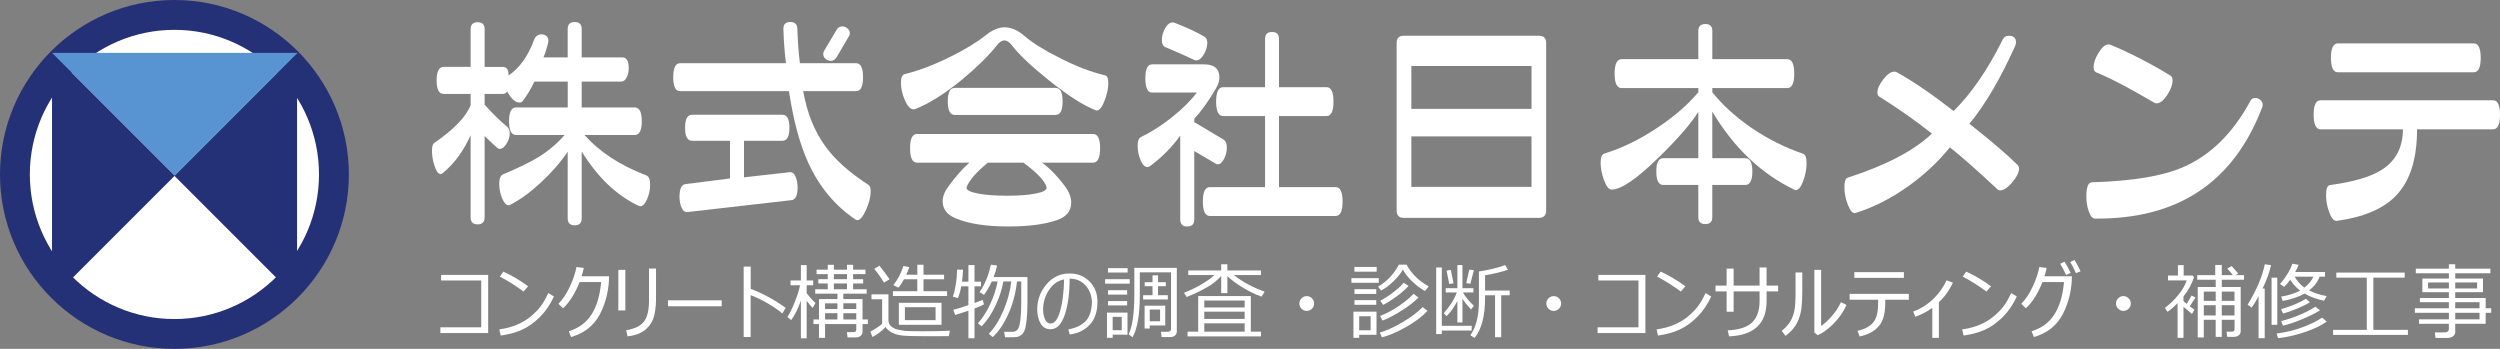 <?xml version="1.0" encoding="UTF-8"?>
<svg id="_レイヤー_1" data-name="レイヤー 1" xmlns="http://www.w3.org/2000/svg" viewBox="0 0 1102.44 153.84">
  <rect x="0" y="0" width="1102.44" height="153.84" fill="#808080" stroke="none"/>
  <defs>
    <style>
      .cls-1 {
        fill: #253177;
      }

      .cls-1, .cls-2, .cls-3 {
        stroke-width: 0px;
      }

      .cls-2 {
        fill: #fff;
      }

      .cls-3 {
        fill: #5794d1;
      }
    </style>
  </defs>
  <g>
    <path class="cls-2" d="m147.25,76.93c0,38.84-31.49,70.35-70.33,70.35S6.59,115.77,6.59,76.93,38.06,6.59,76.92,6.59s70.33,31.49,70.33,70.33"/>
    <path class="cls-1" d="m76.92,153.84C34.5,153.84,0,119.34,0,76.92S34.5,0,76.92,0s76.92,34.5,76.92,76.92-34.5,76.92-76.92,76.92m0-140.68c-35.16,0-63.76,28.61-63.76,63.76s28.6,63.77,63.76,63.77,63.75-28.61,63.75-63.77S112.08,13.16,76.92,13.16"/>
    <polygon class="cls-1" points="130.99 23.3 130.99 131.61 76.83 77.46 130.99 23.3"/>
    <polygon class="cls-1" points="22.94 131.61 22.94 23.3 77.09 77.45 22.94 131.61"/>
    <polygon class="cls-3" points="131.23 23.3 22.94 23.3 77.08 77.46 131.23 23.3"/>
  </g>
  <g>
    <path class="cls-2" d="m224.24,33.32c4.87-3.3,8.64-8.56,11.3-15.83.64-1.56,1.71-2.35,3.3-2.35.96,0,1.73.34,2.37,1.02.59.69.78,1.59.5,2.67-.55,2.36-1.23,4.48-2.05,6.48h10.68v-12.53c0-2.04,1.03-3.07,3.08-3.07s3.09,1.03,3.09,3.07v12.53h17.96c1.84,0,2.78,1.59,2.78,4.72,0,1.58-.31,2.97-.94,4.16-.61,1.21-1.43,1.79-2.45,1.79h-17.35v11.41h23.4c2.07,0,3.1,2.01,3.1,6.06s-1.04,6.07-3.1,6.07h-22.18c6.52,7.37,15.62,13.35,27.33,17.86,1.09.4,1.64,1.77,1.64,4.12,0,2.12-.45,4.22-1.34,6.3-.89,2.09-1.89,3.14-2.98,3.14-.2,0-.4-.04-.61-.11-9.8-4.58-18.21-12.58-25.26-24.03v29.48c0,2.06-1.03,3.08-3.09,3.08s-3.08-1.03-3.08-3.08v-29.39c-3.01,4.52-6.93,9.04-11.76,13.53-4.83,4.48-9.36,7.78-13.62,9.89-.19.14-.44.21-.72.21-1.01,0-1.95-1.03-2.81-3.08-.85-2.05-1.28-4.15-1.28-6.26,0-2.4.57-3.84,1.75-4.32,6.79-2.87,11.9-5.37,15.41-7.49,4.45-2.74,8.35-6.02,11.7-9.85h-21.46c-2.05,0-3.07-2.04-3.07-6.07s1.02-6.06,3.07-6.06h22.81v-11.41h-14.7c-1.57,3.3-3.31,6.17-5.21,8.64-.3.4-.71.61-1.25.61-1.99,0-3.83-1.65-5.54-4.94-.4.76-1.03,1.12-1.85,1.12h-8.11v4.74c3.57,3.97,6.91,7.26,10.06,9.86.68.68,1.03,1.61,1.03,2.77,0,1.57-.48,3.1-1.44,4.62-.96,1.5-1.94,2.26-2.88,2.26-.47,0-.89-.18-1.23-.52-.77-.62-2.6-2.33-5.54-5.13v35.85c0,2.04-1.02,3.08-3.08,3.08s-3.09-1.03-3.09-3.08v-36.27c-3.08,7-7.22,12.61-12.42,16.86-.27.2-.55.3-.83.3-.96,0-1.83-1.15-2.61-3.45-.8-2.28-1.17-4.52-1.17-6.71,0-1.92.29-3.09.92-3.5,8.77-6.02,14.14-11.6,16.12-16.74v-4.94h-11.91c-2.06,0-3.09-1.97-3.09-5.94s1.03-5.97,3.09-5.97h11.91V12.87c0-2.05,1.03-3.07,3.09-3.07s3.08,1.02,3.08,3.07v16.65h8.11c1.64,0,2.45,1.26,2.45,3.81"/>
    <path class="cls-2" d="m382.93,81.5c.68.4,1.03,1.36,1.03,2.86,0,2.4-.68,5.12-2.05,8.18-1.38,3.04-2.65,4.56-3.81,4.56-.27,0-.52-.06-.7-.2-9.05-6.03-16.03-14.38-20.96-25.07-3.77-8.29-6.59-18.83-8.53-31.63h-47.97c-2.05,0-3.06-2.05-3.06-6.15s1.02-6.18,3.06-6.18h46.64c-.63-5.2-.99-10.2-1.12-15-.08-2.1.95-3.17,3.07-3.17,1.99,0,3.01,1,3.08,2.97.19,5.74.58,10.81,1.13,15.2h24.76c2.05,0,3.08,2.06,3.08,6.18s-1.03,6.15-3.08,6.15h-23.31c1.7,9.59,4.93,17.64,9.65,24.15,4.24,5.95,10.61,11.66,19.1,17.15m-33.88,6.76l-45.91,5.25c-1.11.12-1.95-.5-2.58-1.9-.62-1.4-.93-3.01-.93-4.78,0-3.58.89-5.47,2.68-5.65l19.6-2.48v-16.62h-16.73c-2.05,0-3.09-1.92-3.09-5.74s1.04-5.74,3.09-5.74h39.86c2.05,0,3.07,1.91,3.07,5.74s-1.02,5.74-3.07,5.74h-16.96v16.12l20.14-2.26c1.09-.12,1.94.5,2.56,1.9.61,1.4.93,2.99.93,4.79,0,3.55-.89,5.44-2.67,5.63m25.15-72l-5.32,9.04c-.63,1.03-1.48,1.54-2.58,1.54-.82,0-1.57-.27-2.25-.87-.69-.59-1.03-1.32-1.03-2.22,0-.47.17-.99.51-1.54l5.36-9.03c.6-1.03,1.47-1.54,2.56-1.54.82,0,1.58.3,2.26.89.67.57,1.04,1.31,1.04,2.19,0,.48-.18,1-.53,1.54"/>
    <path class="cls-2" d="m487.28,33.21c.98.21,1.45,1.36,1.45,3.4,0,2.6-.63,5.37-1.86,8.32-1.23,2.95-2.46,4.17-3.71,3.69-5.33-2.06-12.17-6.44-20.54-13.14-7.65-6.1-13.13-11.27-16.42-15.52-1.1-1.43-2.19-2.14-3.28-2.14s-2.19.71-3.29,2.14c-3.63,4.57-8.7,9.59-15.21,15-7.73,6.37-14.71,10.74-20.94,13.16-.21.06-.43.09-.63.09-1.36,0-2.65-1.34-3.81-4-1.16-2.67-1.75-5.25-1.75-7.71,0-2.26.56-3.53,1.64-3.81,6.38-1.57,13.12-4.13,20.25-7.7,6.35-3.16,11.52-6.29,15.5-9.44,2.88-2.33,5.68-3.51,8.42-3.51s5.65,1.27,8.53,3.71c3.69,3.17,8.83,6.38,15.41,9.65,7.33,3.77,14.06,6.38,20.22,7.8m-5.22,38.53h-22.5c3.5,2.59,6.85,6.06,10.07,10.37,1.84,2.47,2.77,4.9,2.77,7.28,0,3.7-2.13,6.28-6.37,7.72-5.41,1.85-12.49,2.77-21.25,2.77-9.87,0-17.64-1.19-23.33-3.59-3.81-1.58-5.74-4.09-5.74-7.5,0-2.12.83-4.28,2.46-6.47,3.41-4.65,6.53-8.18,9.34-10.58h-23.1c-2.06,0-3.07-2.12-3.07-6.37s1.02-6.27,3.07-6.27h77.65c2.05,0,3.08,2.1,3.08,6.27s-1.04,6.37-3.08,6.37m-16.54-21.05h-44.47c-2.06,0-3.09-1.98-3.09-5.96s1.03-5.97,3.09-5.97h44.47c2.07,0,3.08,2,3.08,5.97s-1.01,5.96-3.08,5.96m-4,31.84c-.7-2.68-4.08-6.27-10.18-10.78h-15.71c-5.14,4.24-8.25,7.83-9.34,10.78-.42,1.16,1.31,2.11,5.12,2.87,3.43.63,7.68.92,12.75.92s9.09-.29,12.3-.92c3.71-.68,5.38-1.64,5.05-2.87"/>
    <path class="cls-2" d="m526.64,66.61v30.18c0,2.05-1.04,3.09-3.09,3.09s-3.1-1.03-3.1-3.09v-36.98c-3.55,5.01-8.01,9.49-13.34,13.46-.41.28-.78.4-1.13.4-1.16,0-2.17-1.04-3.02-3.07-.87-2.05-1.29-4.15-1.29-6.26s.48-3.43,1.44-3.9c4.59-2.2,9.19-5.14,13.76-8.8,4.58-3.64,8.22-7.26,10.9-10.82h-19.73c-1.98,0-2.97-2.09-2.97-6.27s.99-6.17,2.97-6.17h22.9c4.52,0,6.79,1.92,6.79,5.75,0,1.51-.48,3.08-1.45,4.73-3.07,5.34-6.28,9.86-9.64,13.55v1.44l12.93,7.71c.97.62,1.44,1.79,1.44,3.51s-.4,3.37-1.23,4.98c-.82,1.6-1.75,2.4-2.78,2.4-.34,0-.65-.09-.92-.3l-9.44-5.54Zm4.6-50.34c.75.48,1.15,1.38,1.15,2.67,0,1.65-.53,3.34-1.55,5.08-1.03,1.75-2.12,2.61-3.29,2.61-.35,0-.65-.06-.91-.2-2.66-1.28-6.93-3.19-12.75-5.66-1.01-.4-1.54-1.47-1.54-3.17s.5-3.44,1.45-5.15c.96-1.69,2.08-2.55,3.4-2.55.27,0,.54.05.82.18,5.69,2.22,10.09,4.26,13.23,6.17m26.61,34.92h-18.48c-2.06,0-3.1-2.12-3.1-6.36s1.04-6.37,3.1-6.37h18.48v-21.26c0-2.05,1.01-3.07,3.09-3.07s3.06,1.02,3.06,3.07v21.26h20.96c2.04,0,3.07,2.12,3.07,6.37s-1.03,6.36-3.07,6.36h-20.96v31.34h24.95c2.07,0,3.09,2.11,3.09,6.36s-1.02,6.37-3.09,6.37h-55.43c-2.07,0-3.1-2.13-3.1-6.37s1.03-6.36,3.1-6.36h24.33v-31.34Z"/>
    <path class="cls-2" d="m681.82,92.78c0,2.2-1.09,3.3-3.27,3.3h-59.48c-2.12,0-3.19-1.1-3.19-3.3V18.94c0-2.1,1.07-3.19,3.19-3.19h59.48c2.18,0,3.27,1.08,3.27,3.19v73.84Zm-6.46-63.68h-52.99v18.91h52.99v-18.91Zm0,31.04h-52.99v22.27h52.99v-22.27Z"/>
    <path class="cls-2" d="m795.13,67.83c1.04.34,1.53,1.7,1.53,4.11,0,2.54-.49,5.13-1.47,7.84-1,2.71-2.09,4.05-3.24,4.05-.14,0-.31-.03-.51-.09-14.66-6.99-26.79-18.49-36.36-34.52v20.54h14.58c2.04,0,3.09,1.95,3.09,5.85s-1.04,5.95-3.09,5.95h-14.58v14.18c0,2.07-1.03,3.08-3.09,3.08s-3.08-1.01-3.08-3.08v-14.18h-15.45c-2.05,0-3.07-1.97-3.07-5.95s1.03-5.85,3.07-5.85h15.45v-20.44c-3.3,5.28-9.12,11.99-17.49,20.13-9.66,9.46-16.57,14.16-20.74,14.16-1.17,0-2.28-1.33-3.31-4.05-1-2.71-1.53-5.29-1.53-7.76s.55-3.75,1.65-4.1c7.67-2.33,15.38-6.06,23.11-11.2,7.47-4.92,13.57-10.19,18.32-15.8v-1.85h-33.81c-2.07,0-3.1-2.15-3.1-6.38s1.04-6.38,3.1-6.38h33.81v-12.41c0-2.07,1.02-3.08,3.08-3.08s3.09,1.01,3.09,3.08v12.41h33.07c2.05,0,3.06,2.14,3.06,6.38s-1.01,6.38-3.06,6.38h-33.07v1.85c4.5,5.61,10.23,10.81,17.15,15.61,7.26,4.94,14.89,8.77,22.91,11.5"/>
    <path class="cls-2" d="m868.46,54.58c9.87,7.8,16.96,13.87,21.28,18.19.39.41.61.92.61,1.54,0,1.71-1,3.75-3.02,6.12-2.03,2.36-3.79,3.53-5.3,3.53-.47,0-.86-.14-1.12-.4-8.69-8.14-15.71-14.34-21.06-18.59-5.19,6.43-11.36,12.19-18.49,17.25-7.52,5.34-15.24,9.24-23.11,11.71-1.16.35-2.28-.83-3.33-3.5-1.08-2.67-1.59-5.33-1.59-8.01,0-2.39.5-3.76,1.53-4.1,16.77-5.39,29.14-11.88,37.08-19.41-7.39-5.82-15.1-11.24-23.11-16.22-.61-.36-.94-.96-.94-1.84,0-1.72.88-3.68,2.63-5.93,1.74-2.2,3.37-3.32,4.88-3.32.34,0,.65.05.92.2,7.12,3.9,15.51,9.62,25.17,17.16,7.81-7.68,15.02-18.19,21.68-31.55.54-1.1,1.44-1.64,2.67-1.64,2.11,0,3.16.96,3.16,2.89,0,.47-.09.96-.29,1.43-6.43,14.38-13.19,25.89-20.25,34.51"/>
    <path class="cls-2" d="m997.58,47.3c-12.61,33.08-37.18,49.43-73.74,49.09-1.1,0-2.03-1.09-2.78-3.3-.7-1.99-1.03-4.17-1.03-6.57,0-4.02.83-6.09,2.46-6.14,17.6-.51,30.95-2.68,40.06-6.6,12.19-5.26,22.13-15.03,29.8-29.26.48-.89,1.19-1.33,2.15-1.33.83,0,1.58.31,2.26.87.7.58,1.03,1.33,1.03,2.21,0,.34-.08.68-.2,1.04m-40.46-13.97c.61.41.92,1.12.92,2.16,0,1.92-.8,4.07-2.41,6.47-1.62,2.4-3.14,3.59-4.58,3.59-.34,0-.65-.06-.93-.19-5.33-3.09-9.35-5.36-12.01-6.79-5.32-2.88-9.92-5.11-13.76-6.68-.76-.34-1.13-1.11-1.13-2.26,0-1.91.74-4.07,2.25-6.46,1.51-2.42,2.95-3.6,4.34-3.6.25,0,.5.04.7.1,8.9,3.71,17.77,8.25,26.61,13.67"/>
    <path class="cls-2" d="m1059.61,57.04h-36.25c-2.05,0-3.1-2.15-3.1-6.45s1.04-6.38,3.1-6.38h75.99c2.06,0,3.09,2.12,3.09,6.38s-1.03,6.45-3.09,6.45h-33.48c0,12.93-3.05,22.63-9.13,29.06-5.56,5.9-14.32,9.66-26.3,11.31-1.22.11-2.34-1.13-3.29-3.81-.96-2.47-1.41-5.01-1.41-7.59,0-2.83.58-4.29,1.82-4.43,10.22-1.36,17.73-3.57,22.5-6.56,6.38-3.96,9.56-9.95,9.56-17.98m31.23-25.16h-59.89c-2.04,0-3.07-2.12-3.07-6.37s1.03-6.38,3.07-6.38h59.89c2.05,0,3.08,2.14,3.08,6.38s-1.03,6.37-3.08,6.37"/>
  </g>
  <g>
    <path class="cls-2" d="m215.27,146.87h-21.08v-2.53h18.03v-20.66h-17.69v-2.45h20.74v25.64Z"/>
    <path class="cls-2" d="m244.26,130.75c-1.59,3.51-3.63,6.51-6.14,9-2.5,2.49-5.11,4.36-7.8,5.6s-5.86,2.12-9.51,2.62l-.62-2.73c2.97-.39,5.62-1.1,7.98-2.14,2.35-1.03,4.36-2.26,6.02-3.67,1.66-1.41,3.06-2.84,4.18-4.29,1.13-1.45,2.26-3.42,3.41-5.92l2.48,1.52Zm-11.38-4.5l-2.01,2.32c-3.49-2.6-6.97-4.79-10.44-6.58l1.52-2.22c3.69,1.66,7.33,3.81,10.93,6.47Z"/>
    <path class="cls-2" d="m257.44,118.18c-.22,1.12-.55,2.34-.97,3.64h12.11l-.09,2.46c-.03.71-.16,1.88-.41,3.49-.25,1.62-.59,3.12-1.01,4.5-.41,1.38-.92,2.79-1.53,4.22-.6,1.43-1.32,2.77-2.16,4.01-.83,1.25-1.81,2.39-2.92,3.42-1.11,1.03-2.4,1.95-3.86,2.75s-3.05,1.45-4.76,1.95l-1.04-2.55c4.37-1.32,7.72-3.79,10.03-7.38,2.31-3.59,3.73-8.36,4.26-14.29h-9.5c-.9,2.3-1.97,4.45-3.22,6.48s-2.61,3.72-4.09,5.06l-2.02-1.97c1.92-1.99,3.61-4.52,5.04-7.6,1.44-3.08,2.41-5.95,2.92-8.62l3.23.42Z"/>
    <path class="cls-2" d="m275.76,136.92h-3.09v-17.91h3.09v17.91Zm13.53-4.54c-.08,3.49-.52,6.26-1.29,8.32-.78,2.06-2.11,3.76-3.97,5.12-1.87,1.35-4.3,2.19-7.31,2.51l-.59-2.71c3.78-.61,6.41-1.91,7.91-3.89,1.5-1.98,2.22-5.26,2.16-9.85v-13.46h3.09v13.97Z"/>
    <path class="cls-2" d="m318.25,135.06h-23.69v-2.63h23.69v2.63Z"/>
    <path class="cls-2" d="m346.48,135.77l-1.49,2.46c-1.97-1.64-4.23-3.2-6.8-4.66-2.57-1.47-4.97-2.6-7.18-3.41v18.46h-3.07v-31.05h3.11v9.81c5.36,2.02,10.51,4.82,15.43,8.39Z"/>
    <path class="cls-2" d="m352.95,133.18c-1.08,3.04-2.43,5.69-4.04,7.96l-1.7-1.33c1.04-1.55,2.13-3.77,3.29-6.67s1.92-5.34,2.3-7.34h-4.18v-2.11h4.55v-6.77h2.55v6.77h2.89v2.11h-2.89v3.51c1.64,2.07,2.94,3.51,3.9,4.31l-1.26,2.15c-.87-.89-1.75-1.92-2.64-3.09v16.51h-2.55v-16.62l-.21.6Zm5.78,9.72v-2.01h2.43v-9.01h8.12v-2.39h-9.79v-1.93h5.53v-2.55h-4.15v-1.9h4.15v-2.22h-4.93v-1.97h4.93v-2.15h2.7v2.15h5.78v-2.15h2.71v2.15h5.44v1.97h-5.44v2.22h4.43v1.9h-4.43v2.55h5.96v1.93h-10.27v2.39h8.46v9.01h2.36v2.01h-2.36v3.44c0,.71-.28,1.3-.85,1.76-.57.46-1.24.69-2.01.69h-3.74l-.3-2.34h2.85c.87,0,1.3-.38,1.3-1.14v-2.41h-13.78v6.1h-2.68v-6.1h-2.43Zm10.55-9.15h-5.44v2.52h5.44v-2.52Zm-5.44,7.14h5.44v-2.78h-5.44v2.78Zm3.88-20v2.22h5.78v-2.22h-5.78Zm0,6.67h5.78v-2.55h-5.78v2.55Zm9.89,8.7v-2.52h-5.71v2.52h5.71Zm-5.71,4.63h5.71v-2.78h-5.71v2.78Z"/>
    <path class="cls-2" d="m418.9,145.82l-.52,2.41-9.89.04c-5.54,0-9.18-.12-10.92-.35s-3.22-.69-4.43-1.36-2.07-1.46-2.58-2.37c-1.96,2.01-3.9,3.48-5.82,4.42l-.96-2.38c.65-.28,1.56-.81,2.74-1.59,1.18-.77,2-1.39,2.48-1.85v-10.81h-4.7v-2.18h7.48v11.37c0,1.11.39,2.02,1.16,2.71.78.7,1.68,1.17,2.73,1.41,1.04.24,2.04.43,3.02.58.97.14,3.64.21,8,.21,5.53,0,9.6-.08,12.2-.25Zm-26.63-22.66l-2.48,1.47c-1.04-1.86-2.46-3.88-4.25-6.06l2.25-1.42c1.86,2.3,3.36,4.3,4.49,6.01Zm25.37,7.36h-23.88v-2.11h10.75v-5.25h-5.89c-.94,1.75-1.76,2.99-2.46,3.71l-2.18-1.15c1.99-2.55,3.45-5.37,4.38-8.46l2.62.57c-.38,1.12-.82,2.23-1.34,3.33h4.88v-4.42h2.73v4.42h9.07v2h-9.07v5.25h10.4v2.11Zm-2.45,12.71h-18.82v-9.7h18.82v9.7Zm-2.62-2.07v-5.68h-13.53v5.68h13.53Z"/>
    <path class="cls-2" d="m421.2,138.89l-.82-2.29c1.24-.27,3.46-.95,6.67-2.04v-8.3h-3.16c-.39,2.1-.89,3.84-1.49,5.21l-2.22-.69c.48-1.22.9-2.94,1.28-5.19.38-2.24.57-4.48.59-6.71l2.62.04c-.07,1.82-.22,3.59-.46,5.3h2.84v-7.34h2.69v7.34h2.86v2.04h-2.86v7.36c1.49-.53,2.69-.99,3.6-1.37l.55,1.97c-.71.43-2.09,1.03-4.15,1.81v13.12h-2.69v-12.15c-2.38.82-4.32,1.44-5.85,1.88Zm11.7,5l-1.67-1.33c1.94-2.09,3.72-4.85,5.34-8.26,1.62-3.42,2.73-6.81,3.35-10.18h-2.55c-1.08,2.3-2.22,4.27-3.44,5.89l-1.97-1.19c2.34-3.4,4.01-7.44,5-12.11l2.71.37c-.34,1.75-.85,3.45-1.53,5.11h14.93v11.49c0,2.83-.12,5.31-.36,7.46s-.53,3.65-.87,4.51-.81,1.53-1.41,2c-.6.46-1.18.76-1.74.89s-1.94.19-4.12.19c-.56,0-1.01,0-1.35-.02l-.41-2.38h3.71c.85,0,1.57-.31,2.15-.92s1.01-2.02,1.28-4.2.39-4.72.39-7.63v-9.47h-1.86c-.61,5.35-1.92,10.2-3.93,14.58-2,4.37-4.27,7.69-6.82,9.95l-1.7-1.45c2.45-2.47,4.59-5.87,6.44-10.2s3.01-8.62,3.48-12.87h-3.5c-.53,3.25-1.66,6.73-3.37,10.45s-3.78,6.82-6.18,9.33Z"/>
    <path class="cls-2" d="m471.7,147.49l-.58-2.27c3.02-.48,5.48-1.6,7.35-3.33,1.88-1.74,2.9-4.61,3.05-8.62-.11-3-1.08-5.49-2.89-7.46s-4.13-2.94-6.95-2.92c0,6.36-.71,11.67-2.14,15.92-1.43,4.25-3.52,6.38-6.28,6.38-1.95,0-3.42-.86-4.4-2.56-.98-1.71-1.47-3.79-1.47-6.25,0-4.05,1.34-7.7,4.02-10.93,2.69-3.23,6.12-4.85,10.3-4.85,3.49,0,6.4,1.17,8.74,3.51s3.5,5.31,3.5,8.92c0,4.44-1.17,7.87-3.5,10.28-2.34,2.41-5.25,3.8-8.76,4.17Zm-2.46-24.29c-2.71.54-4.92,2.09-6.63,4.64s-2.6,5.45-2.64,8.7c.04,1.73.36,3.19.92,4.39s1.36,1.78,2.38,1.73c1.75.05,3.15-1.77,4.21-5.44,1.06-3.67,1.65-8.34,1.76-14.02Z"/>
    <path class="cls-2" d="m487.33,125.09v-1.98h10.85v1.98h-10.85Zm3.34,22.49v1.38h-2.52v-11.12h9.05v9.74h-6.53Zm-2.08-27.4v-1.94h8.67v1.94h-8.67Zm.03,9.73v-1.93h8.42v1.93h-8.42Zm0,4.77v-1.92h8.42v1.92h-8.42Zm6.05,5.05h-4.01v5.89h4.01v-5.89Zm21.33,8.92h-3.74l-.29-2.34h2.87c1.04,0,1.56-.41,1.56-1.23v-25h-13.77v10.09c0,8.61-1.07,14.79-3.2,18.55l-1.74-1.33c1.68-3.36,2.52-9.22,2.52-17.59v-11.67h18.74v28c0,.77-.27,1.38-.82,1.83-.54.46-1.25.68-2.15.68Zm-11.91-16.6v-1.88h4.15v-3.97h-3.46v-1.77h3.46v-3h2.43v3h3.43v1.77h-3.43v3.97h4.31v1.88h-10.89Zm2.92,11.46v1.36h-2.27v-10.07h9.11v8.71h-6.84Zm0-1.83h4.56v-5.18h-4.56v5.18Z"/>
    <path class="cls-2" d="m523.27,130.98l-1.15-1.9c2.29-.84,4.7-1.98,7.22-3.42,2.52-1.44,4.6-2.89,6.24-4.37h-11.59v-2.02h14.52v-2.75h2.73v2.75h14.79v2.02h-11.93c3.79,3.01,8.33,5.45,13.6,7.34l-1.42,2.18c-2.77-1.01-5.55-2.36-8.33-4.05s-5.02-3.37-6.7-5.01v7.52h-2.73v-7.54c-1.18,1.23-2.32,2.26-3.4,3.1-1.09.84-2.75,1.85-4.99,3.03s-4.51,2.22-6.84,3.1Zm.41,17.36v-2.08h4.7v-15.69h23.2v15.69h4.48v2.08h-32.38Zm25.18-12.77v-3.05h-17.8v3.05h17.8Zm-17.8,5.07h17.8v-3.19h-17.8v3.19Zm0,5.62h17.8v-3.69h-17.8v3.69Z"/>
    <path class="cls-2" d="m572.99,133.84c0-.9.32-1.67.96-2.3.64-.64,1.41-.96,2.3-.96s1.67.32,2.3.96c.64.64.96,1.41.96,2.3s-.32,1.67-.96,2.3c-.64.64-1.41.96-2.3.96s-1.67-.32-2.3-.96c-.64-.64-.96-1.4-.96-2.3Z"/>
    <path class="cls-2" d="m595.94,124.7v-2.04h12.07v2.04h-12.07Zm3.44,22.93v1.33h-2.55v-11.51h10.18v10.18h-7.63Zm-2.11-27.82v-2.11h9.81v2.11h-9.81Zm.03,9.82v-2.11h9.6v2.11h-9.6Zm0,4.79v-2.07h9.6v2.07h-9.6Zm7.11,5.04h-5.04v6.17h5.04v-6.17Zm15.89-22.75c.57,1.26,1.67,2.81,3.31,4.63,1.64,1.82,3.78,3.47,6.44,4.96l-1.67,2.04c-2.06-1.16-3.98-2.61-5.76-4.36-1.78-1.74-3.11-3.45-3.99-5.13-.85,1.57-2.19,3.27-4.03,5.08s-3.71,3.22-5.6,4.21l-1.29-1.74c3.95-2.33,7-5.56,9.15-9.7h3.44Zm-10.89,32.04l-.96-2.11c2.64-.68,5.92-2.17,9.86-4.46,3.94-2.29,6.95-4.55,9.03-6.8l2.15,1.7c-2.32,2.51-5.48,4.89-9.49,7.15s-7.54,3.77-10.59,4.51Zm.24-7.38l-1.05-2.04c3.11-1.23,6.04-2.82,8.79-4.76,2.75-1.95,4.73-3.62,5.95-5.01l2.16,1.63c-1.66,1.74-4.06,3.62-7.2,5.65-3.15,2.02-6.03,3.54-8.65,4.53Zm.32-6.92l-1.3-1.82c2.22-1.19,4.29-2.56,6.23-4.11,1.95-1.54,3.3-2.83,4.07-3.86l2.15,1.4c-1.08,1.31-2.74,2.79-4.97,4.44s-4.29,2.96-6.18,3.94Z"/>
    <path class="cls-2" d="m648.99,145.75h-13.19v1.58h-2.48v-29.37h2.48v25.71h13.19v2.07Zm-11.08-6.35l-1.26-1.26c2.76-3.13,4.69-6.2,5.76-9.18h-4.88v-1.88h5.14v-10.19h2.23v10.19h4.84v1.88h-4.63c1.13,1.97,2.74,3.94,4.83,5.89l-1.26,1.63c-1.59-1.73-2.85-3.3-3.78-4.73v10.45h-2.23v-9.45c-1.52,2.85-3.11,5.07-4.77,6.67Zm1.15-14.19l-1.15-5.85,1.88-.37,1.18,5.94-1.91.28Zm9.36-.07l-1.81-.26,1.29-5.99,2.04.27-1.53,5.99Zm10.86,23.57v-18.5h-4.4v1.08c0,8.05-1.54,13.97-4.63,17.75l-1.86-1.19c2.52-3.58,3.78-8.59,3.78-15.04v-13.09c4.43-.67,8.28-1.61,11.56-2.82l1.25,2.04c-2.58.92-5.95,1.74-10.1,2.45v6.74h10.85v2.08h-3.74v18.5h-2.71Z"/>
    <path class="cls-2" d="m681.9,133.84c0-.9.32-1.67.96-2.3.64-.64,1.41-.96,2.3-.96s1.66.32,2.3.96c.64.64.96,1.41.96,2.3s-.32,1.67-.96,2.3c-.64.64-1.41.96-2.3.96s-1.67-.32-2.3-.96c-.64-.64-.96-1.4-.96-2.3Z"/>
    <path class="cls-2" d="m725.58,146.87h-21.08v-2.53h18.03v-20.66h-17.69v-2.45h20.74v25.64Z"/>
    <path class="cls-2" d="m754.58,130.75c-1.59,3.51-3.63,6.51-6.14,9-2.5,2.49-5.11,4.36-7.8,5.6s-5.86,2.12-9.51,2.62l-.62-2.73c2.97-.39,5.62-1.1,7.98-2.14,2.35-1.03,4.36-2.26,6.02-3.67,1.66-1.41,3.06-2.84,4.18-4.29,1.13-1.45,2.26-3.42,3.41-5.92l2.48,1.52Zm-11.38-4.5l-2.01,2.32c-3.49-2.6-6.97-4.79-10.44-6.58l1.52-2.22c3.69,1.66,7.33,3.81,10.93,6.47Z"/>
    <path class="cls-2" d="m764.49,137.47h-3.09v-8.97h-4.9v-2.57h4.9v-7.48h3.09v7.48h11.44v-8h3.09v8h5.09v2.57h-5.09v4.29c0,9.91-5.52,15.08-16.55,15.53l-.59-2.64c5.09-.24,8.7-1.43,10.84-3.58,2.14-2.15,3.21-5.23,3.21-9.24v-4.36h-11.44v8.97Z"/>
    <path class="cls-2" d="m794.77,128.22c0,2.79-.1,5.16-.31,7.1-.21,1.95-.63,3.74-1.26,5.37-.63,1.64-1.46,3.07-2.47,4.29-1.02,1.22-2.15,2.27-3.39,3.13l-1.64-2.25c1.13-.82,2.2-1.92,3.24-3.31,1.03-1.39,1.78-3.13,2.25-5.21.47-2.09.67-5.32.6-9.71v-7.48h2.97v8.07Zm19.49,6.31c-1.46,3.19-3.44,5.99-5.92,8.41-2.48,2.42-4.74,4.04-6.78,4.88l-1.47-1.21v-27.61h2.98v24.68c.89-.42,2.28-1.65,4.18-3.68,1.9-2.03,3.43-4.29,4.58-6.77l2.43,1.28Z"/>
    <path class="cls-2" d="m831.36,133.36c0,2.86-.32,5.23-.95,7.11-.63,1.88-1.78,3.5-3.43,4.86-1.66,1.37-3.96,2.39-6.91,3.06l-.96-2.5c3.04-.67,5.32-1.87,6.82-3.57,1.51-1.71,2.26-4.48,2.26-8.31v-1.84h-12.54v-2.59h26.11v2.59h-10.39v1.19Zm8.21-10.82h-21.85v-2.53h21.85v2.53Z"/>
    <path class="cls-2" d="m854.99,148.98h-2.89v-13.25c-2.14,1.62-4.64,2.94-7.51,3.95l-.9-2.29c3.55-1.35,6.56-3.28,9.07-5.78s4.37-5.18,5.6-8.01l2.82,1.04c-.92,1.97-2.03,3.81-3.32,5.5-.78,1.03-1.73,2.08-2.86,3.14v15.69Z"/>
    <path class="cls-2" d="m889.35,130.75c-1.59,3.51-3.63,6.51-6.14,9-2.5,2.49-5.11,4.36-7.8,5.6s-5.86,2.12-9.51,2.62l-.62-2.73c2.97-.39,5.62-1.1,7.98-2.14,2.35-1.03,4.36-2.26,6.02-3.67,1.66-1.41,3.06-2.84,4.18-4.29,1.13-1.45,2.26-3.42,3.41-5.92l2.48,1.52Zm-11.38-4.5l-2.01,2.32c-3.49-2.6-6.97-4.79-10.44-6.58l1.52-2.22c3.69,1.66,7.33,3.81,10.93,6.47Z"/>
    <path class="cls-2" d="m902.52,118.18c-.22,1.12-.55,2.34-.97,3.64h12.11l-.09,2.46c-.03.71-.16,1.88-.41,3.49-.25,1.62-.59,3.12-1.01,4.5-.41,1.38-.92,2.79-1.53,4.22-.6,1.43-1.32,2.77-2.16,4.01-.83,1.25-1.81,2.39-2.92,3.42-1.11,1.03-2.4,1.95-3.86,2.75s-3.05,1.45-4.76,1.95l-1.04-2.55c4.37-1.32,7.72-3.79,10.03-7.38,2.31-3.59,3.73-8.36,4.26-14.29h-9.5c-.9,2.3-1.97,4.45-3.22,6.48s-2.61,3.72-4.09,5.06l-2.02-1.97c1.92-1.99,3.61-4.52,5.04-7.6,1.44-3.08,2.41-5.95,2.92-8.62l3.23.42Zm10.59,2.18l-2.04.9c-.85-1.9-1.71-3.56-2.57-4.96l1.91-.89c1.03,1.6,1.93,3.25,2.7,4.95Zm4.38-.73l-2.04.83c-.79-1.83-1.64-3.47-2.53-4.91l1.88-.9c.82,1.26,1.72,2.93,2.7,4.98Z"/>
    <path class="cls-2" d="m933.11,133.84c0-.9.32-1.67.96-2.3.64-.64,1.41-.96,2.3-.96s1.66.32,2.3.96c.64.64.96,1.41.96,2.3s-.32,1.67-.96,2.3c-.64.64-1.41.96-2.3.96s-1.67-.32-2.3-.96c-.64-.64-.96-1.4-.96-2.3Z"/>
    <path class="cls-2" d="m960.26,148.96v-15.25c-1.39,1.43-2.87,2.7-4.41,3.81l-1.19-1.74c2.27-1.7,4.28-3.65,6.03-5.85,1.75-2.2,2.95-4.3,3.6-6.29h-8.25v-2.13h4.37v-4.59h2.52v4.59h4.01l.55.74c-.9,2.88-2.45,5.72-4.63,8.51v2.04c.41.38.89.79,1.42,1.23l2.15-3.72,1.77.89-2.57,3.88c.4.31,1.09.81,2.06,1.49l-1.08,1.88c-.87-.69-2.11-1.74-3.74-3.16v13.67h-2.59Zm25.11-7.93h-5.62v7.52h-2.68v-7.52h-5.25v7.78h-2.67v-22.25h7.92v-3.19h-8.14v-2.04h7.93v-4.49h2.89v4.49h4.91c-.39-.56-1.22-1.52-2.48-2.89l1.94-1.12c.78.82,1.74,1.93,2.89,3.33l-1.22.67h3.78v2.04h-9.81v3.19h8.33v19.47c0,.78-.29,1.4-.85,1.85s-1.31.67-2.23.67h-2.85l-.29-2.29h2.36c.76,0,1.15-.37,1.15-1.12v-4.11Zm-8.3-12.45h-5.25v4.11h5.25v-4.11Zm-5.25,10.53h5.25v-4.52h-5.25v4.52Zm13.55-6.42v-4.11h-5.62v4.11h5.62Zm-5.62,6.42h5.62v-4.52h-5.62v4.52Z"/>
    <path class="cls-2" d="m995.97,149.12v-18.48c-1.09,2.06-2.09,3.72-3.03,5l-1.79-1.26c4.03-6.67,6.55-12.62,7.57-17.86l2.76.41c-.8,3.46-2.05,6.89-3.74,10.29h.94v21.9h-2.71Zm5.74-5.89v-20.78h2.52v20.78h-2.52Zm2.86,5.89l-.64-2.04c3.98-.52,7.76-1.43,11.32-2.74,3.57-1.31,6.48-2.73,8.75-4.27l2.04,1.74c-2.35,1.68-5.52,3.21-9.51,4.59-3.99,1.38-7.98,2.29-11.96,2.72Zm18.32-27.12c-.83,2.3-2.38,4.32-4.63,6.08,2.06,1.06,4.64,1.9,7.75,2.5l-1.15,2.04c-3.34-.7-6.2-1.76-8.6-3.17-2.57,1.46-5.78,2.55-9.65,3.26l-.67-1.93c3.22-.5,6-1.38,8.37-2.66-1.93-1.48-3.37-3.08-4.35-4.79-.93,1.28-1.83,2.33-2.69,3.16l-1.85-1.26c1.09-1.18,2.16-2.62,3.22-4.31,1.05-1.69,1.8-3.23,2.23-4.63l2.77.48c-.36.97-.85,2.02-1.49,3.16h13.12v2.07h-2.38Zm-16.1,16.26l-.89-1.9c4.62-1.39,8.27-2.93,10.96-4.59l1.74,1.49c-1.32.89-3.21,1.84-5.65,2.85-2.45,1.01-4.5,1.73-6.16,2.16Zm-.04,5.34l-.82-2c5.63-1.45,10.68-3.57,15.15-6.33l2,1.54c-1.85,1.22-4.46,2.53-7.82,3.93s-6.2,2.36-8.51,2.86Zm9.44-16.77c1.89-1.5,3.22-3.11,3.97-4.82h-8.26c1.12,1.96,2.55,3.57,4.29,4.82Z"/>
    <path class="cls-2" d="m1028.84,147.68v-2.22h14.86v-23.03h-13.44v-2.23h30.15v2.23h-13.82v23.03h15.24v2.22h-32.98Z"/>
    <path class="cls-2" d="m1066.75,142.79v-1.97h13.15v-2.89h-15v-2h15v-2.66h-12.79v-1.86h12.79v-2.55h-11.7v-6.03h11.7v-2.34h-14.59v-2h14.59v-1.95h2.8v1.95h15.5v2h-15.5v2.34h12.24v6.03h-12.24v2.55h13.42v4.52h2.45v2h-2.45v4.86h-13.42v3.51c0,.83-.32,1.49-.98,1.98s-1.48.74-2.46.74h-5.25l-.31-2.45h4.49c.47,0,.87-.14,1.2-.41.33-.27.5-.6.5-.97v-2.39h-13.15Zm13.15-18.23h-9.18v2.66h9.18v-2.66Zm12.45,0h-9.65v2.66h9.65v-2.66Zm1.06,11.37v-2.66h-10.71v2.66h10.71Zm-10.71,4.89h10.71v-2.89h-10.71v2.89Z"/>
  </g>
</svg>